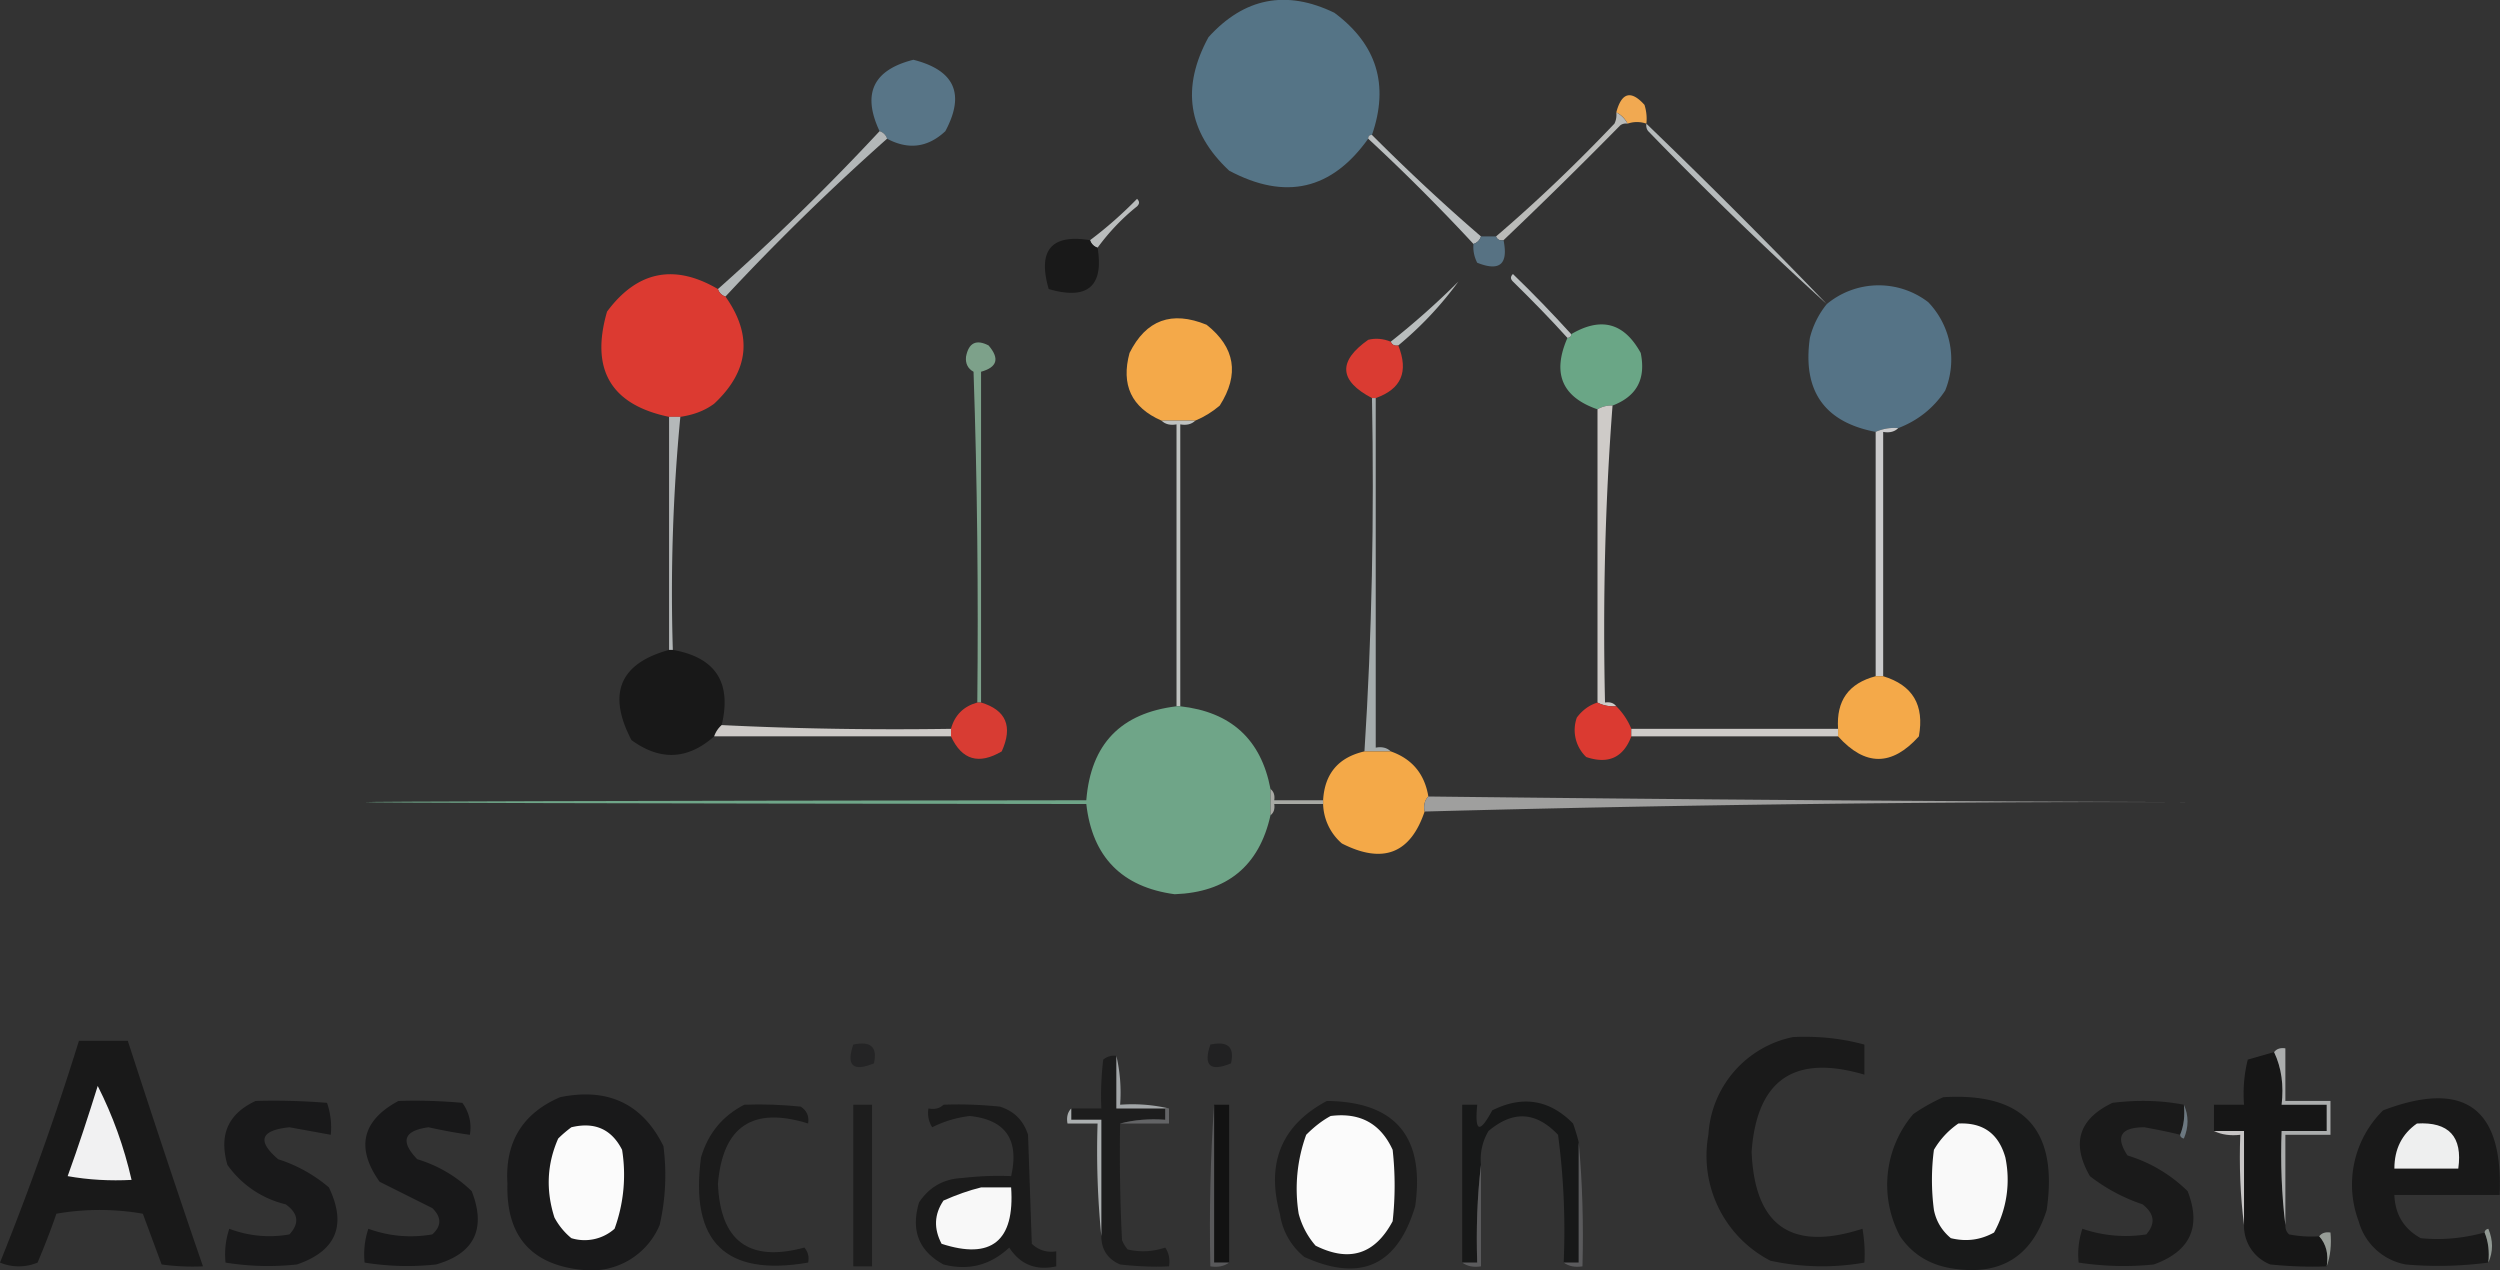 <?xml version="1.0" encoding="UTF-8" standalone="no"?><svg xmlns="http://www.w3.org/2000/svg" width="665.1" height="337.9" style="clip-rule:evenodd;fill-rule:evenodd;image-rendering:optimizeQuality;shape-rendering:geometricPrecision;text-rendering:geometricPrecision"><rect width="100%" height="100%" fill="#333333" stroke="none"/><path fill="#557486" d="M377.5 55.5c-.7 0-1 .3-1 1-9.7 13.6-22 16.5-37 8.5-11-10.3-12.8-22.1-5.5-35.5 9.5-10.5 20.7-12.7 33.5-6.5 11.3 8.4 14.6 19.2 10 32.5z" transform="translate(-12.5 -19.6)"/><path fill="#587587" d="M248.5 56.5a3 3 0 0 0-2-2c-4.7-10-1.7-16.3 9-19 11 2.8 13.8 9.1 8.5 19-4.7 4.4-9.9 5-15.5 2z" transform="translate(-12.5 -19.6)"/><path fill="#f1a951" d="M450.5 52.5a7.5 7.5 0 0 0-5 0 6.5 6.5 0 0 0-3-3c1.4-5.3 3.9-6 7.5-2 .5 1.6.7 3.3.5 5z" transform="translate(-12.5 -19.6)"/><path fill="#b6bbbc" d="M450.5 52.5c16.3 15.7 32.3 31.7 48 48a1026 1026 0 0 1-47.5-46c-.5-.6-.6-1.3-.5-2z" transform="translate(-12.5 -19.6)"/><path fill="#b3b7b8" d="M246.5 54.5a3 3 0 0 1 2 2 637.9 637.9 0 0 0-43 42 3 3 0 0 1-2-2 631 631 0 0 0 43-42z" transform="translate(-12.5 -19.6)"/><path fill="#babbb9" d="M442.5 49.5c1.3.7 2.3 1.7 3 3-.7-.1-1.4 0-2 .5a1333.9 1333.9 0 0 1-31 30.5c-1 .2-1.7-.2-2-1 11-9.4 21.4-19.4 31.5-30 .5-1 .6-2 .5-3z" transform="translate(-12.5 -19.6)"/><path fill="#bbbfc0" d="M376.5 56.5c0-.7.3-1 1-1 9.4 9.4 19 18.4 29 27a3 3 0 0 1-2 2c-9-9.7-18.3-19-28-28z" transform="translate(-12.5 -19.6)"/><path fill="#babdbd" d="M304.5 85.5a3 3 0 0 1-2-2c4.4-3.3 8.6-7 12.5-11 .7.7.7 1.3 0 2-4 3.2-7.5 6.9-10.5 11z" transform="translate(-12.5 -19.6)"/><path fill="#191919" d="M302.5 83.5a3 3 0 0 0 2 2c1.7 10.3-2.7 14-13 11-3-10.3.7-14.7 11-13z" transform="translate(-12.5 -19.6)"/><path fill="#577283" d="M406.5 82.5h4c.3.8 1 1.2 2 1 1.3 6.4-1 8.4-7 6a9.1 9.1 0 0 1-1-5 3 3 0 0 0 2-2z" transform="translate(-12.5 -19.6)"/><path fill="#dc3a31" d="M203.5 96.5a3 3 0 0 0 2 2c7.3 10.3 6.3 19.8-3 28.5-2.7 2-5.7 3-9 3.5h-3c-15.4-3.2-21-12.5-16.5-28 8-10.8 17.9-12.8 29.5-6z" transform="translate(-12.5 -19.6)"/><path fill="#557386" d="M517.5 133.5a12 12 0 0 0-6 1c-13.7-2.6-19.5-11-17.5-25a23 23 0 0 1 4.5-9 21.6 21.6 0 0 1 27-.5 22 22 0 0 1 4.5 23.5c-3.1 4.7-7.3 8-12.5 10z" transform="translate(-12.5 -19.6)"/><path fill="#bdc1c2" d="M430.5 108.5c0 .7-.3 1-1 1-4.6-5.1-9.5-10.1-14.5-15-.7-.7-.7-1.3 0-2 5.4 5.2 10.5 10.5 15.5 16z" transform="translate(-12.5 -19.6)"/><path fill="#b9bdbd" d="M384.5 111.5c-1 .2-1.7-.2-2-1a210 210 0 0 0 18-16 94 94 0 0 1-16 17z" transform="translate(-12.5 -19.6)"/><path fill="#f4a949" d="M330.5 131.5h-9c-8-3.5-10.8-9.5-8.5-18 4.4-8.8 11.2-11.3 20.5-7.5 7.6 6 8.8 13.2 3.5 21.5-2 1.7-4.1 3-6.5 4z" transform="translate(-12.5 -19.6)"/><path fill="#6aa686" d="M441.5 127.5a7 7 0 0 0-4 1c-9.5-3.3-12.1-9.6-8-19 .7 0 1-.3 1-1 8-4.7 14.1-3 18.5 5 1.4 6.9-1 11.5-7.5 14z" transform="translate(-12.5 -19.6)"/><path fill="#da3b32" d="M382.5 110.5c.3.8 1 1.2 2 1 2.8 7 .8 11.6-6 14h-1c-8.8-4.6-9.1-9.8-1-15.5 2-.5 4-.3 6 .5z" transform="translate(-12.5 -19.6)"/><path fill="#7da18a" d="M273.5 206.5h-1c.3-29.3 0-58.7-1-88-1.5-.8-2.2-2.2-2-4 .7-3.7 2.7-4.7 6-3 3 3.5 2.3 5.8-2 7v88z" transform="translate(-12.5 -19.6)"/><path fill="#a5acad" d="M377.5 125.5h1v93c1.6-.3 3 0 4 1h-7c2-31.1 2.6-62.4 2-94z" transform="translate(-12.5 -19.6)"/><path fill="#b4b8b9" d="M190.5 130.5h3a490 490 0 0 0-2 62h-1v-62z" transform="translate(-12.5 -19.6)"/><path fill="#bfc2c0" d="M321.5 131.5h9c-1 1-2.4 1.3-4 1v75h-1v-75c-1.6.3-3 0-4-1z" transform="translate(-12.5 -19.6)"/><path fill="#cbcbcc" d="M517.5 133.5c-1 1-2.4 1.3-4 1v65h-2v-65a12 12 0 0 1 6-1z" transform="translate(-12.5 -19.6)"/><path fill="#cecbc8" d="M441.5 127.5c-2 26.1-2.6 52.4-2 79 1.3-.2 2.3.1 3 1-1.8.1-3.5-.2-5-1v-78a7 7 0 0 1 4-1z" transform="translate(-12.5 -19.6)"/><path fill="#181818" d="M190.5 192.5h1c11.4 2 15.7 8.7 13 20a7 7 0 0 0-2 3c-7 6.2-14.3 6.6-22 1-6.5-12.4-3.1-20.4 10-24z" transform="translate(-12.5 -19.6)"/><path fill="#f4a949" d="M511.5 199.5h2c7.9 2.4 11 7.7 9.5 16-7.2 8-14.3 8-21.5 0v-2c-.5-7.5 2.8-12.1 10-14z" transform="translate(-12.5 -19.6)"/><path fill="#d83c33" d="M272.5 206.5h1c6.7 2 8.5 6.4 5.5 13-6.1 3.6-10.6 2.3-13.5-4v-2c1-3.7 3.4-6 7-7z" transform="translate(-12.5 -19.6)"/><path fill="#6fa588" d="M325.5 207.5h1c13.5 1.5 21.5 8.8 24 22v7c-3 13.5-11.6 20.5-25.5 21-14-1.9-21.9-9.9-23.5-24-256-.3-256-.7 0-1 1.2-15 9.2-23.2 24-25z" transform="translate(-12.5 -19.6)"/><path fill="#db3a31" d="M437.5 206.5c1.5.8 3.2 1.1 5 1a18 18 0 0 1 4 6v2c-2.1 5.6-6.1 7.5-12 5.5a9.9 9.9 0 0 1-2.5-10.5c1.5-2 3.3-3.3 5.5-4z" transform="translate(-12.5 -19.6)"/><path fill="#cdcac7" d="M204.5 212.5c20.2 1 40.5 1.3 61 1v2h-63a7 7 0 0 1 2-3z" transform="translate(-12.5 -19.6)"/><path fill="#cecbc8" d="M446.5 213.5h55v2h-55v-2z" transform="translate(-12.5 -19.6)"/><path fill="#f4a948" d="M375.5 219.5h7c5.7 2 9 6 10 12-1 1-1.3 2.4-1 4-3.8 11.3-11.2 14-22 8.5a14.4 14.4 0 0 1-5-10.5v-1c.4-7 4-11.4 11-13z" transform="translate(-12.5 -19.6)"/><path fill="#a8a9a4" d="M350.5 229.5c.9.7 1.2 1.7 1 3h13v1h-13c.2 1.3-.1 2.3-1 3v-7z" transform="translate(-12.5 -19.6)"/><path fill="#9f9f9e" d="M392.5 231.5c67.8.8 135.8 1.3 204 1.5a6989 6989 0 0 0-205 2.5c-.3-1.6 0-3 1-4z" transform="translate(-12.5 -19.6)"/><path fill="#191919" d="M33.5 296.5h13c6.5 20 13.1 40 20 60a61 61 0 0 1-11-.5l-5-13.5a66.6 66.6 0 0 0-23 0c-1.5 4.4-3.2 8.7-5 13a13 13 0 0 1-10 0c7.8-19.4 14.8-39 21-59z" transform="translate(-12.5 -19.6)"/><path fill="#1a1a1a" d="M489.5 295.5c6.5-.3 12.8.3 19 2v8c-18.6-5.5-28.6 1.3-30 20.5.8 19.8 10.6 26.6 29.5 20.5.5 3 .7 6 .5 9a64.4 64.4 0 0 1-25-.5 31.4 31.4 0 0 1-16.5-33.5 28.2 28.2 0 0 1 22.5-26z" transform="translate(-12.5 -19.6)"/><path fill="#212122" d="M334.5 297.5c4.6-1 6.5.6 5.5 5-5.6 2.3-7.4.6-5.5-5z" transform="translate(-12.5 -19.6)"/><path fill="#242425" d="M239.5 297.5c4.6-1 6.5.6 5.5 5-5.6 2.3-7.4.6-5.5-5z" transform="translate(-12.5 -19.6)"/><path fill="#161616" d="M617.5 299.5c2 4.2 2.6 8.9 2 14h12v7h-12a159 159 0 0 0 1 25c0 1 .2 1.8 1 2.5 2.6.5 5.3.7 8 .5a9.2 9.2 0 0 1 2 8c-5 .2-10 0-15-.5a11 11 0 0 1-7-10.5v-25h-8v-7h8c-.3-4 0-8 1-12l7-2z" transform="translate(-12.5 -19.6)"/><path fill="#1d1d1d" d="M309.5 300.5v14h13v3c-4.2-.3-8.2 0-12 1a458 458 0 0 0 .5 31c.4 1 .9 1.8 1.5 2.5 3.4.8 6.7.6 10-.5 1 1.5 1.3 3.2 1 5-4.3.2-8.7 0-13-.5-3.3-1.4-5-4-5-7.5v-31h-8v-3h8c-.2-4.3 0-8.7.5-13 1-.8 2.2-1.2 3.5-1z" transform="translate(-12.5 -19.6)"/><path fill="#f1f1f2" d="M38.5 308.5c4 7.9 7 16.2 9 25-5.7.3-11.4 0-17-1 2.9-8 5.5-16 8-24z" transform="translate(-12.5 -19.6)"/><path fill="#19191a" d="M161.5 311.5c12.7-2.6 21.9 1.7 27.5 13 .9 7 .6 14-1 21a19.7 19.7 0 0 1-20 12c-14-1.2-20.9-8.9-20.5-23-.7-11 4-18.7 14-23z" transform="translate(-12.5 -19.6)"/><path fill="#191a1a" d="M529.5 311.5c21.5-1.3 30.6 8.7 27.5 30-3.9 12.5-12.4 17.7-25.5 15.5-5.8-1-10.3-3.8-13.5-8.5a29 29 0 0 1 3.5-32.5c2.6-1.8 5.3-3.3 8-4.5z" transform="translate(-12.5 -19.6)"/><path fill="#19191a" d="M80.5 312.5c6.3-.2 12.7 0 19 .5a20 20 0 0 1 1 8.5l-11-2c-7.7.8-8.7 3.6-3 8.5a39 39 0 0 1 13.5 7.5c4.8 10 2 16.9-8.5 20.5a71 71 0 0 1-19-.5c-.3-3 0-6 1-9a30 30 0 0 0 16 1.5c2.7-2.9 2.4-5.6-1-8A26.5 26.5 0 0 1 73 329.5c-2.3-8 .2-13.6 7.5-17z" transform="translate(-12.5 -19.6)"/><path fill="#181819" d="M118.5 312.5c5.7-.2 11.3 0 17 .5a11 11 0 0 1 2 8.5c-3.7-.5-7.4-1.2-11-2-6.6.9-7.6 3.7-3 8.5a35.4 35.4 0 0 1 14.5 8.5c3.9 10 .7 16.6-9.5 19.5a71 71 0 0 1-19-.5c-.3-3 0-6 1-9 5.5 2 11.2 2.5 17 1.5 2.5-2.2 2.5-4.6 0-7l-14-7c-6.4-9-4.7-16.3 5-21.5z" transform="translate(-12.5 -19.6)"/><path fill="#1a1a1a" d="M593.5 313.5c.3 2.9 0 5.6-1 8-3.1-.8-6.3-1.4-9.5-2-6.3 0-7.8 2.5-4.5 7.5a39 39 0 0 1 16 9.5c3.7 9.5.7 16-9 19.5-6.7.7-13.4.5-20-.5-.3-3 0-6 1-9a35.6 35.6 0 0 0 17 1.5c2.5-2.9 2.2-5.5-1-8a47.2 47.2 0 0 1-14-7.5c-5-8.7-3-15.2 6-19.5 6.5-.8 12.8-.7 19 .5z" transform="translate(-12.5 -19.6)"/><path fill="#abadad" d="M617.5 299.5c.7-.9 1.7-1.2 3-1v14h12v9h-12v24c-1-8.2-1.3-16.5-1-25h12v-7h-12c.6-5.1 0-9.8-2-14z" transform="translate(-12.5 -19.6)"/><path fill="#191919" d="M673.5 347.5c1 2.4 1.3 5.1 1 8a101 101 0 0 1-22 .5 16 16 0 0 1-12.5-11.5 27.7 27.7 0 0 1 6.5-29.5c21.6-8.2 32-.7 31 22.5h-28c.2 5.2 2.5 9 7 11.5 5.8.6 11.4 0 17-1.5z" transform="translate(-12.5 -19.6)"/><path fill="#1d1d1d" d="M239.5 313.5h5v43h-5v-43z" transform="translate(-12.5 -19.6)"/><path fill="#1b1b1b" d="M263.5 313.5c5-.2 10 0 15 .5 3.8 1.2 6.3 3.7 7.5 7.5l1 29c1.8 1.7 4 2.4 6.5 2v4c-5.4 1.2-9.6-.5-12.5-5-5 4.7-10.8 6.2-17.5 4.5-6.6-3.6-8.7-9.1-6.5-16.5 2.7-4.1 6.6-6.3 11.5-6.5 4.3-.5 8.7-.7 13-.5 2.2-9.6-1.4-15-11-16a30 30 0 0 0-10 3 7.1 7.1 0 0 1-1-5c1.6.3 3 0 4-1z" transform="translate(-12.5 -19.6)"/><path fill="#a2a6a8" d="M309.5 300.5a43 43 0 0 1 1 13 43 43 0 0 1 13 1h-14v-14z" transform="translate(-12.5 -19.6)"/><path fill="#1d1d1d" d="M365.5 312.5c18.3.2 26.1 9.6 23.5 28-4.7 15.8-14.5 20.3-29.5 13.5a18 18 0 0 1-6.5-11.5c-3.7-13.6.5-23.6 12.5-30z" transform="translate(-12.5 -19.6)"/><path fill="#171818" d="M432.5 323.5v32h-4c.5-11.4 0-22.8-1.5-34-5.9-6.2-12-6.5-18.5-1a14.7 14.7 0 0 0-2 9c-1 8.5-1.3 17.2-1 26h-4v-42h4c-.7 7.3.6 7.8 4 1.5 8-4 15.2-2.9 21.5 3.5.6 1.7 1.1 3.3 1.5 5z" transform="translate(-12.5 -19.6)"/><path fill="#1b1b1b" d="M210.5 313.5c5-.2 10 0 15 .5 1.6 1 2.3 2.5 2 4.5-14.7-4.6-22.7.7-24 16 .6 15.3 8.3 21 23 17 1 1.2 1.3 2.5 1 4-22 3.8-31.5-5.5-28.5-28 1.9-6.4 5.7-11 11.5-14z" transform="translate(-12.5 -19.6)"/><path fill="#fbfbfb" d="M366.5 316.5c7.8-1 13.3 2 16.5 9 .7 6.3.7 12.7 0 19-4.7 8.8-11.5 11-20.5 6.5a21 21 0 0 1-4.5-8.5 42 42 0 0 1 2-21c2-2 4.1-3.7 6.5-5z" transform="translate(-12.5 -19.6)"/><path fill="#6c7880" d="M593.5 313.5c1.3 2.9 1.3 5.9 0 9-.6-.1-1-.5-1-1 1-2.4 1.3-5.1 1-8z" transform="translate(-12.5 -19.6)"/><path fill="#636466" d="M322.5 314.5h1v4h-13c3.8-1 7.8-1.3 12-1v-3z" transform="translate(-12.5 -19.6)"/><path fill="#fbfbfb" d="M164.5 319.5c6.2-1.5 10.7.5 13.5 6a42 42 0 0 1-2 21 12 12 0 0 1-11.5 2.5 18.1 18.1 0 0 1-4.5-5.5c-2.3-7.2-2-14.2 1-21 1.1-1.1 2.3-2.1 3.5-3z" transform="translate(-12.5 -19.6)"/><path fill="#121212" d="M335.5 313.5h4v42h-4v-42z" transform="translate(-12.5 -19.6)"/><path fill="#f9f9f9" d="M533.5 318.5c6.6-.3 10.7 2.7 12.5 9a29 29 0 0 1-3 20c-3.6 2-7.4 2.5-11.5 1.5-2.4-2-3.9-4.5-4.5-7.5-.7-5.3-.7-10.7 0-16 1.7-2.9 3.9-5.2 6.5-7z" transform="translate(-12.5 -19.6)"/><path fill="#eeefef" d="M655.5 318.5c8.5-.5 12.2 3.5 11 12h-17c0-5.2 2-9.2 6-12z" transform="translate(-12.5 -19.6)"/><path fill="#acb0b1" d="M297.5 314.5v3h8v31a229 229 0 0 1-1-30h-8c-.3-1.6 0-3 1-4z" transform="translate(-12.5 -19.6)"/><path fill="#58585a" d="M335.5 313.5v42h4c-1.4 1-3 1.3-5 1-.3-14.5 0-28.8 1-43z" transform="translate(-12.5 -19.6)"/><path fill="#5b5b5d" d="M432.5 323.5c1 10.8 1.3 21.8 1 33-2 .3-3.6 0-5-1h4v-32z" transform="translate(-12.5 -19.6)"/><path fill="#c7c5c5" d="M601.5 320.5h8v25c-1-7.8-1.3-15.8-1-24-2.6.3-4.9 0-7-1z" transform="translate(-12.5 -19.6)"/><path fill="#f8f8f8" d="M273.5 335.5h8c1 14.3-5.3 19.3-18.5 15-2.1-4-2-7.8.5-11.5 3.4-1.5 6.7-2.7 10-3.5z" transform="translate(-12.5 -19.6)"/><path fill="#919993" d="M673.5 347.5c0-.5.4-.9 1-1 1.3 3.1 1.3 6.1 0 9 .3-2.9 0-5.6-1-8z" transform="translate(-12.5 -19.6)"/><path fill="#5b5b5d" d="M406.5 329.5v27c-2 .3-3.6 0-5-1h4c-.3-8.8 0-17.5 1-26z" transform="translate(-12.5 -19.6)"/><path fill="#989e98" d="M629.5 348.5c.7-.9 1.7-1.2 3-1 .3 3.2 0 6.2-1 9 .5-3.2-.1-5.9-2-8z" transform="translate(-12.5 -19.6)"/></svg>